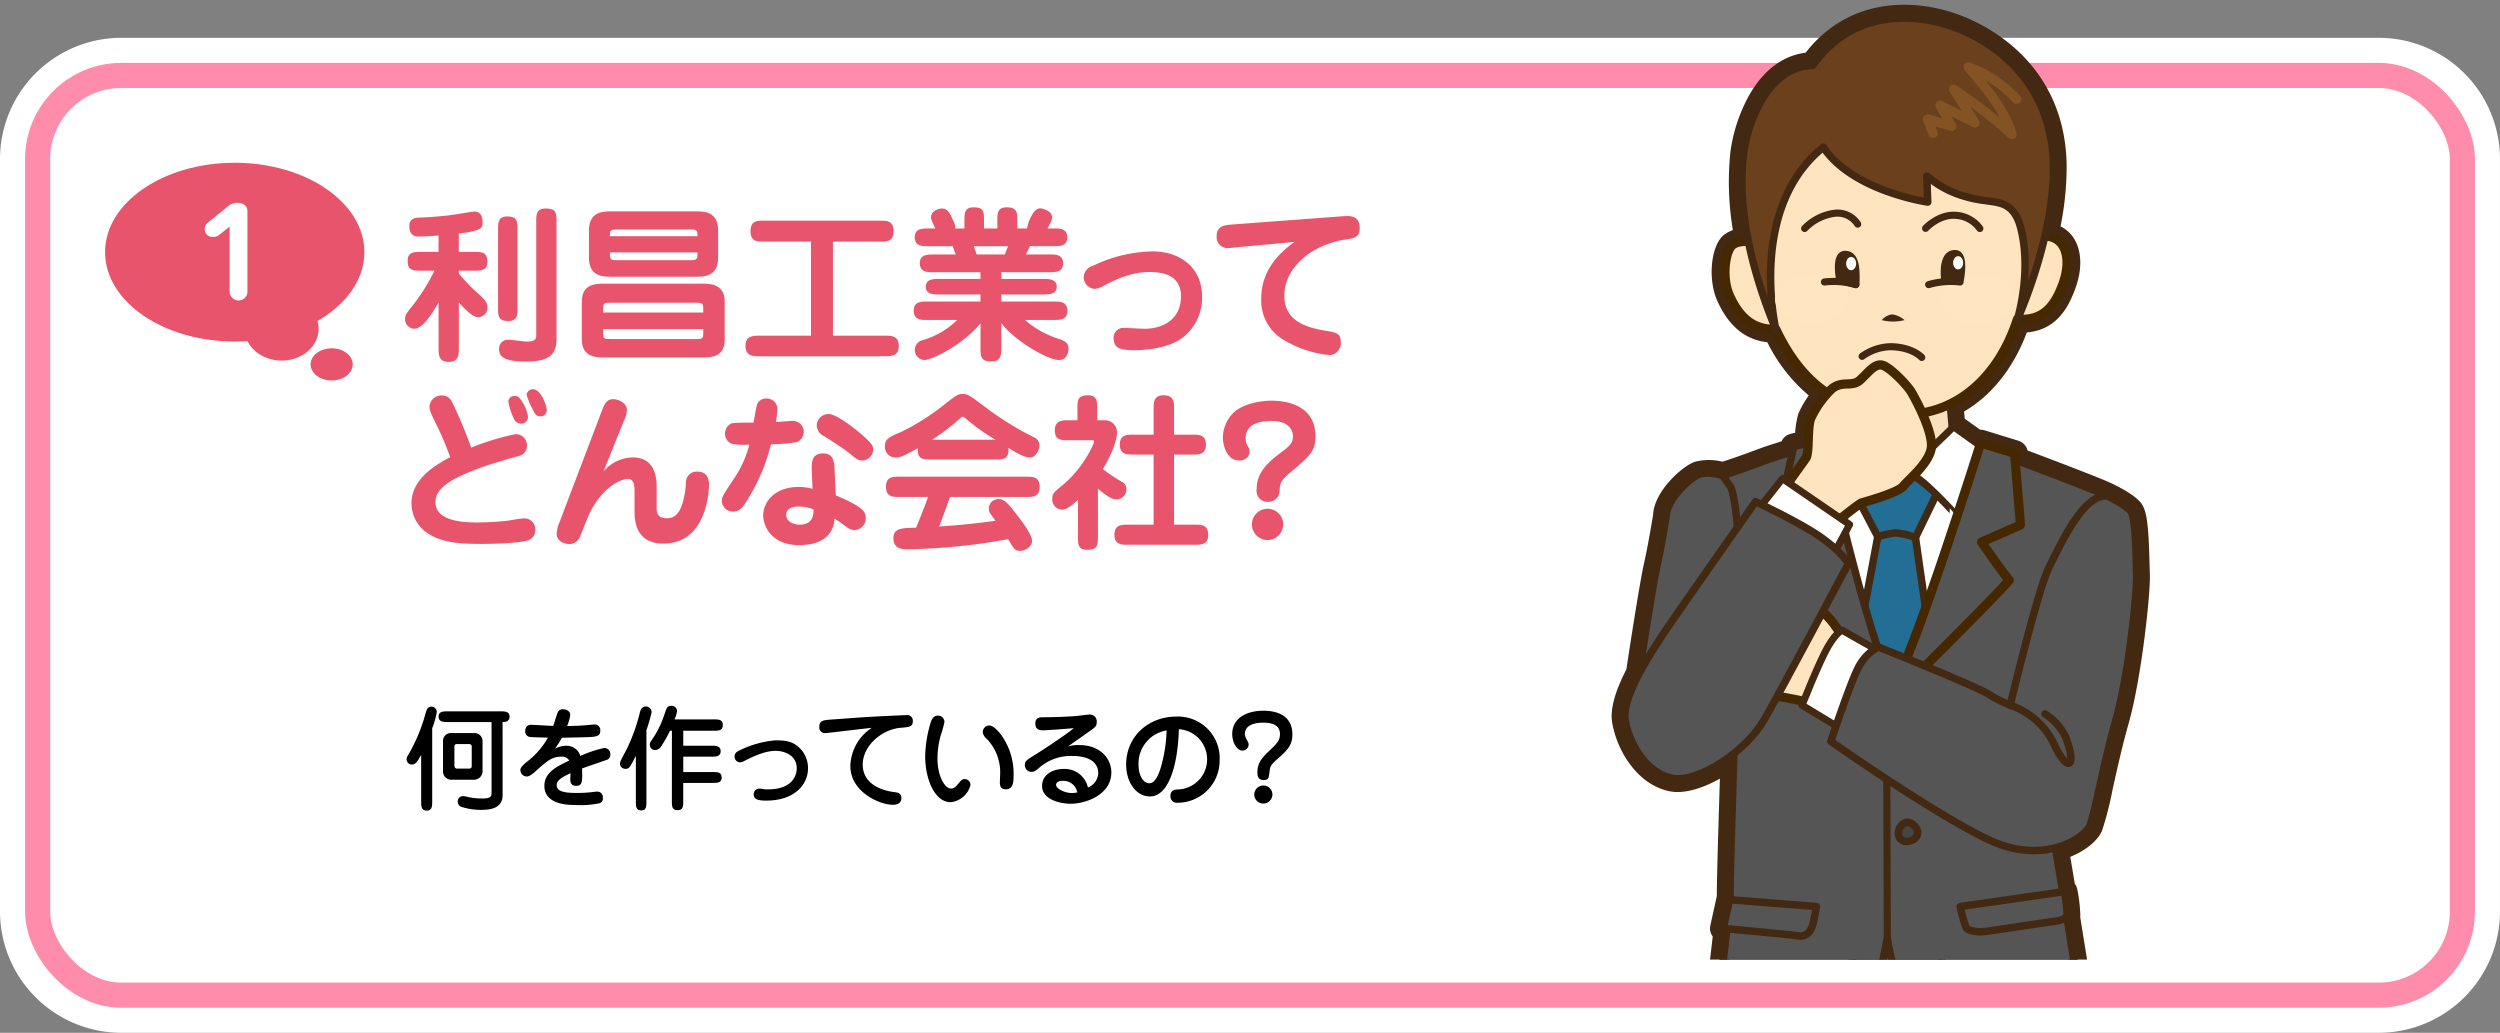 <svg xmlns="http://www.w3.org/2000/svg" xmlns:xlink="http://www.w3.org/1999/xlink" width="445.711" height="184.13" viewBox="0 0 445.711 184.13">
  <rect x="0" y="0" width="445.711" height="184.13" fill="#808080" stroke="none"/>
  <defs>
    <clipPath id="clip-path">
      <rect id="長方形_43" data-name="長方形 43" width="126.817" height="171.084" transform="translate(320.638 808.757)" fill="none"/>
    </clipPath>
    <radialGradient id="radial-gradient" cx="0.5" cy="0.5" r="0.745" gradientTransform="translate(0.553 17.428) scale(0.671 0.671)" gradientUnits="objectBoundingBox">
      <stop offset="0" stop-color="#f29e81"/>
      <stop offset="0.748" stop-color="#ffe5c0"/>
    </radialGradient>
    <radialGradient id="radial-gradient-2" cx="0.5" cy="0.5" r="0.745" gradientTransform="translate(0.507 17.428) scale(0.671 0.671)" xlink:href="#radial-gradient"/>
  </defs>
  <g id="top_bn01" transform="translate(-51.806 -808.757)">
    <rect id="長方形_41" data-name="長方形 41" width="432.295" height="163.974" rx="14.907" transform="translate(58.514 822.205)" fill="#fff"/>
    <path id="長方形_41_-_アウトライン" data-name="長方形 41 - アウトライン" d="M14.907-6.708H417.388A21.639,21.639,0,0,1,439,14.907V149.067a21.639,21.639,0,0,1-21.615,21.615H14.907A21.639,21.639,0,0,1-6.708,149.067V14.907A21.639,21.639,0,0,1,14.907-6.708ZM417.388,157.266a8.208,8.208,0,0,0,8.2-8.2V14.907a8.208,8.208,0,0,0-8.2-8.2H14.907a8.208,8.208,0,0,0-8.2,8.2V149.067a8.208,8.208,0,0,0,8.2,8.2Z" transform="translate(58.514 822.205)" fill="#fff"/>
    <rect id="長方形_42" data-name="長方形 42" width="432.295" height="163.974" rx="14.907" transform="translate(58.514 822.205)" fill="none" stroke="#ff8caa" stroke-miterlimit="10" stroke-width="4.472"/>
    <g id="グループ_33" data-name="グループ 33">
      <path id="パス_357" data-name="パス 357" d="M133.62,857.524A31.66,31.66,0,0,0,137.5,861.5c.873.843,1.2,1.325,1.2,1.987a1.654,1.654,0,0,1-1.625,1.808c-.6,0-1.355-.3-3.463-2.591v8.069c0,1.2,0,2.5-1.806,2.5s-1.807-1.295-1.807-2.5V862.7c-1.174,1.988-2.8,4.667-4.365,4.667a1.682,1.682,0,0,1-1.6-1.776c0-.572.121-.843,1.235-2.227a34.455,34.455,0,0,0,4-6.354h-2.379c-1.415,0-2.408,0-2.408-1.745,0-1.6,1.174-1.6,2.408-1.6h3.1v-2.921c-2.047.151-3.251.181-3.613.181-.933,0-1.595-.512-1.595-1.866,0-1.446,1.2-1.475,1.656-1.505,2.077-.061,3.673-.242,4.456-.3,1.9-.179,5.027-.782,5.509-.782,1.235,0,1.445,1.174,1.445,1.9,0,1.083-.241,1.535-4.245,2.016v3.282h2.68c1.414,0,2.408,0,2.408,1.776,0,1.565-1.144,1.565-2.408,1.565h-2.68Zm10.447,6.051c0,1.295,0,2.409-1.625,2.409-1.837,0-1.837-.9-1.837-2.409V849.756c0-1.265,0-2.409,1.626-2.409,1.836,0,1.836.934,1.836,2.409Zm3.342-15.233c0-1.326,0-2.409,1.686-2.409,1.927,0,1.927.843,1.927,2.409v20.983c0,3.283-2.319,3.884-5.479,3.884-3.794,0-4.758-.843-4.758-2.2a1.582,1.582,0,0,1,1.657-1.687c.511,0,2.769.331,3.251.331,1.716,0,1.716-.632,1.716-1.235Z" fill="#e8546b"/>
      <path id="パス_358" data-name="パス 358" d="M177.034,859.33c1.235,0,3.975,0,3.975,3.161v6.864c0,3.132-2.59,3.132-3.975,3.132H159.512c-1.234,0-3.974,0-3.974-3.132v-6.864c0-3.161,2.59-3.161,3.974-3.161Zm-1.114-12.885c1.385,0,3.914,0,3.914,3.4v4.846c0,3.4-2.529,3.4-3.914,3.4h-15.2c-1.385,0-3.914,0-3.914-3.4v-4.846c0-3.4,2.559-3.4,3.914-3.4Zm1.265,18.034v-.813c0-.934-.361-.934-1.385-.934H160.716c-1.024,0-1.385,0-1.385.934v.813Zm-17.854,2.95v.843c0,.932.361.932,1.385.932H175.8c1.024,0,1.385,0,1.385-.932v-.843Zm16.83-16.559c0-1.023-.15-1.205-1.174-1.205H161.71c-1.144,0-1.174.3-1.174,1.205Zm-15.625,2.891c0,1.114,0,1.384,1.174,1.384h13.277c1.174,0,1.174-.3,1.174-1.384Z" fill="#e8546b"/>
      <path id="パス_359" data-name="パス 359" d="M200.307,868.6h9.273c1.114,0,2.469,0,2.469,1.836s-1.385,1.836-2.469,1.836h-22.4c-1.084,0-2.469,0-2.469-1.836s1.385-1.836,2.469-1.836h9.212V851.834H187.9c-1.084,0-2.288,0-2.288-1.868s1.2-1.866,2.288-1.866h20.925c1.083,0,2.288,0,2.288,1.866s-1.205,1.868-2.288,1.868h-8.521Z" fill="#e8546b"/>
      <path id="パス_360" data-name="パス 360" d="M238.935,854.122c1.053,0,2.408,0,2.408,1.566,0,1.594-1.355,1.594-2.408,1.594h-8.611v1.2h7.5c.934,0,2.379,0,2.379,1.386s-1.445,1.385-2.379,1.385h-7.5v1.265h9.363c1.114,0,2.408,0,2.408,1.654,0,1.626-1.294,1.626-2.408,1.626h-5.149a16.978,16.978,0,0,0,6.293,3.463c.6.242,1.475.542,1.475,1.626,0,.09,0,2.048-1.686,2.048-2.257,0-8.429-3.854-10.3-6.624V870.8c0,1.235-.031,2.409-1.806,2.409-1.9,0-1.9-1.053-1.9-2.409v-4.395c-3.071,3.733-8.551,6.534-10,6.534a1.789,1.789,0,0,1-.361-3.523,14.431,14.431,0,0,0,6.2-3.614h-5.329c-1.144,0-2.409,0-2.409-1.654,0-1.626,1.295-1.626,2.409-1.626h9.484v-1.265h-7.376c-.964,0-2.379,0-2.379-1.385s1.445-1.386,2.379-1.386h7.376v-1.2h-8.37c-1.084,0-2.438,0-2.438-1.594,0-1.566,1.354-1.566,2.438-1.566h3.974a14.9,14.9,0,0,1-.542-1.477h-4.365c-1.085,0-2.409,0-2.409-1.594,0-1.565,1.324-1.565,2.409-1.565h1.264c-.753-1.566-.783-1.717-.783-1.958,0-1.234,1.446-1.6,1.957-1.6.874,0,1.295.6,1.807,1.715.542,1.174.6,1.295.542,1.838h1.655V848.13c0-1.294,0-2.409,1.626-2.409,1.836,0,1.867.753,1.867,2.409v1.356h2.378V848.13c0-1.354,0-2.409,1.686-2.409,1.867,0,1.867.964,1.867,2.409v1.356h1.746a6.568,6.568,0,0,1,.663-1.988c.391-.843.963-1.6,1.655-1.6.422,0,2.138.422,2.138,1.626,0,.452-.09.6-.812,1.958h1.113c1.084,0,2.408,0,2.408,1.594,0,1.565-1.324,1.565-2.408,1.565h-4.245c-.391.783-.421.874-.693,1.477Zm-7.979,0c.061-.212.482-1.235.572-1.477h-6.111c.241.694.421,1.175.511,1.477Z" fill="#e8546b"/>
      <path id="パス_361" data-name="パス 361" d="M252.272,867.219c.361,0,3.011.149,3.583.149,3.1,0,6.5-1.535,6.5-5.78,0-3.071-2.107-4.336-5.6-4.336-2.469,0-4.787.694-8.129,2.409a3.729,3.729,0,0,1-1.656.6,2.107,2.107,0,0,1-1.957-2.109,2.219,2.219,0,0,1,1.656-2.017,25.517,25.517,0,0,1,10.628-2.559c4.907,0,8.821,2.89,8.821,8.069a8.914,8.914,0,0,1-3.944,7.647c-2.469,1.566-6.112,1.9-8.069,1.9-2.86,0-3.763-.421-3.763-2.288A1.746,1.746,0,0,1,252.272,867.219Z" fill="#e8546b"/>
      <path id="パス_362" data-name="パス 362" d="M272.113,852.857c-.572.061-.994.121-1.2.121a1.95,1.95,0,0,1-2.2-2.048c0-1.927,1.355-2.048,3.04-2.168l19.329-1.445c1.3-.091,3.132-.24,3.132,2.078,0,1.745-.934,1.836-3.012,2.137a16.667,16.667,0,0,0-5.539,2.108c-1.927,1.265-4.878,3.823-4.878,7.857,0,4.517,3.945,5.661,7.377,6.232,1.837.3,2.679.422,2.679,2.018a2.107,2.107,0,0,1-1.957,2.318,19.29,19.29,0,0,1-8.008-2.589,8.121,8.121,0,0,1-4.215-7.437c0-5,3.071-8.1,5.931-10.146Z" fill="#e8546b"/>
      <path id="パス_363" data-name="パス 363" d="M129.616,884.471c-1.084-2.2-1.234-2.649-1.234-3.192a2.1,2.1,0,0,1,2.2-2.017c1.294,0,1.746.934,2.107,1.747,1.626,3.492,2.228,5.118,3.131,7.556a45.238,45.238,0,0,1,7.889-2.409,2,2,0,0,1,2.047,2.108,1.818,1.818,0,0,1-1.536,1.806c-4.275,1.174-6.232,1.9-6.835,2.108-5.659,2.077-7.947,3.794-7.947,6.112,0,3.613,5.72,3.613,7.5,3.613,1.114,0,3.282-.09,5.028-.272.723-.06,2.408-.45,3.311-.45a1.939,1.939,0,0,1,1.957,2.107,1.852,1.852,0,0,1-1.144,1.747c-1.414.571-6.533.692-8.279.692-3.071,0-6.623-.061-9.212-1.566a6.447,6.447,0,0,1-3.432-5.661c0-4.334,4.214-6.8,6.894-8.248A52.21,52.21,0,0,0,129.616,884.471Zm15.355-3.975a6.605,6.605,0,0,1,.963,2.53,1.211,1.211,0,0,1-1.2,1.264,1.368,1.368,0,0,1-1.325-.933,11.448,11.448,0,0,1-.963-2.921,1.027,1.027,0,0,1,1.054-1.084C144.037,879.352,144.308,879.383,144.971,880.5Zm4.305,1.3a1.092,1.092,0,0,1-1.144,1.2c-.723,0-.963-.482-1.355-1.235a13.672,13.672,0,0,1-1.084-2.588,1.12,1.12,0,0,1,1.355-.995C148.252,878.36,149.276,881.039,149.276,881.792Z" fill="#e8546b"/>
      <path id="パス_364" data-name="パス 364" d="M168.876,899.224c0,.692,0,1.927,1.776,1.927,1.325,0,2.8-.6,3.372-5.359.03-.242.09-1.265.121-1.477a1.908,1.908,0,0,1,1.987-1.475c1.776,0,2.077,1.356,2.077,2.288,0,1.265-.422,10.538-8.129,10.538-5.148,0-5.148-4.4-5.148-5.962v-3.16c0-1.085,0-2.409-1.235-2.409-1.083,0-4.756,1.475-7.044,6.744-.272.6-1.265,3.191-1.506,3.7a2,2,0,0,1-1.836,1.174c-.662,0-2.258-.333-2.258-1.838a6,6,0,0,1,.511-2.076l7.407-19.48c.572-1.505.933-2.438,2.167-2.438.9,0,2.439.662,2.439,1.957a5.057,5.057,0,0,1-.6,2.046l-3.583,8.912a6.908,6.908,0,0,1,5.238-2.528c4.246,0,4.246,4.154,4.246,5.389Z" fill="#e8546b"/>
      <path id="パス_365" data-name="パス 365" d="M186.79,880.827a1.716,1.716,0,0,1,1.655-1.023,1.9,1.9,0,0,1,1.958,1.988,14.786,14.786,0,0,1-.272,2.2c.482-.03,2.891-.21,2.981-.21a1.965,1.965,0,0,1,.662,3.823,34.153,34.153,0,0,1-4.515.362,33.742,33.742,0,0,1-4.728,10.717c-.782,1.144-1.444,1.265-1.986,1.265a1.939,1.939,0,0,1-2.048-1.957c0-.6.211-.934,2.168-3.914a19.377,19.377,0,0,0,2.74-6.051,15.013,15.013,0,0,1-2.921-.091,1.851,1.851,0,0,1-1.415-1.866,1.95,1.95,0,0,1,1.265-1.866,36.752,36.752,0,0,1,3.823-.091C186.338,883,186.669,881.1,186.79,880.827Zm9.754,12.044c-.06-1.536-.12-3.281,1.988-3.281,1.926,0,2.016,1.535,2.077,3.1l.211,4.394c5,2.078,5.328,3.011,5.328,3.975a2.085,2.085,0,0,1-2.047,2.2,2.159,2.159,0,0,1-1.355-.541,23.607,23.607,0,0,0-2.167-1.507c-.06,2.409-1.716,4.728-6.293,4.728-4.817,0-6.413-3.221-6.413-5.3,0-2.439,2.138-5.058,6.233-5.058a8.665,8.665,0,0,1,2.559.331Zm-2.378,6.2c-2.078,0-2.2,1.113-2.2,1.475,0,.873.844,1.747,2.408,1.747,1.2,0,2.56-.482,2.47-2.71A6.274,6.274,0,0,0,194.166,899.073Zm11.351-8.22c-.663,0-.844-.119-2.409-1.384-1.144-.9-2.86-1.988-4.335-2.922a2.181,2.181,0,0,1-1.355-1.926,2.108,2.108,0,0,1,2.107-2.047c1.626,0,5.63,3.372,6.142,3.854,1.806,1.6,1.806,1.927,1.806,2.649A2,2,0,0,1,205.517,890.853Z" fill="#e8546b"/>
      <path id="パス_366" data-name="パス 366" d="M217.83,890.673c-1.445,0-2.529,0-2.379-2.017-2.739,1.475-3.04,1.656-3.973,1.656a1.854,1.854,0,0,1-1.9-2.018c0-1.144.572-1.6,2.89-2.528a42.152,42.152,0,0,0,6.955-4.3c2.8-2.2,3.131-2.47,3.974-2.47.9,0,1.174.182,3.523,1.927A55.356,55.356,0,0,0,236.1,886.7a1.554,1.554,0,0,1,1.024,1.505c0,.692-.633,2.108-1.657,2.108-1.144,0-2.588-.9-3.883-1.717.181,2.078-.963,2.078-2.409,2.078Zm-5.66,6.683c-1.2,0-2.408,0-2.408-1.806s1.2-1.806,2.408-1.806h22.58c1.174,0,2.409,0,2.409,1.776,0,1.836-1.174,1.836-2.409,1.836H221.172c-.843,2.439-1.806,4.939-1.926,5.27,2.257-.152,5.78-.422,10.055-1.025-.151-.21-.813-1.084-.934-1.263a1.686,1.686,0,0,1,1.6-2.591c.933,0,1.716.964,2.981,2.591.9,1.174,2.86,3.672,2.86,4.846,0,1.023-1.2,1.777-2.107,1.777s-1.024-.181-2.168-2.078a109.608,109.608,0,0,1-17.853,1.806c-.934,0-2.59,0-2.59-1.987,0-1.745,1.325-1.806,4.035-1.866,1.054-2.468,2.046-5.208,2.137-5.48ZM229.3,887.15a35,35,0,0,1-5.3-3.763c-.15-.12-.391-.33-.542-.33-.09,0-.18,0-.632.42a37.865,37.865,0,0,1-4.847,3.673Z" fill="#e8546b"/>
      <path id="パス_367" data-name="パス 367" d="M243.993,897.838c-.722.692-1.866,1.777-2.8,1.777a1.765,1.765,0,0,1-1.776-1.927c0-.934.211-1.115,2.048-2.62,3.341-2.8,5.389-7.074,5.389-7.587,0-.24-.031-.24-.513-.24h-4.064c-1.264,0-2.408,0-2.408-1.747,0-1.806,1.294-1.806,2.408-1.806H243.9v-2.017c0-1.536,0-2.44,1.9-2.44,1.626,0,1.626,1.146,1.626,2.44v2.017h1.505a2.145,2.145,0,0,1,2.017,2.288c0,.844-.542,3.162-2.529,6.412a32.227,32.227,0,0,0,3.372,2.258,1.419,1.419,0,0,1,.843,1.356,1.841,1.841,0,0,1-1.746,1.806c-.874,0-1.9-.723-3.342-1.927v8.49c0,1.445,0,2.409-1.836,2.409-1.717,0-1.717-.934-1.717-2.409Zm13.488,4.457V889.8h-3.613c-1.144,0-2.408,0-2.408-1.776,0-1.747,1.234-1.777,2.408-1.777h3.613v-4.576c0-1.205,0-2.44,1.806-2.44,1.837,0,1.837,1.265,1.837,2.44v4.576H264.4c1.145,0,2.409.03,2.409,1.777,0,1.776-1.264,1.776-2.409,1.776h-3.281v12.495H264.8c1.144,0,2.409,0,2.409,1.806,0,1.775-1.265,1.775-2.409,1.775H252.9c-1.114,0-2.408,0-2.408-1.775,0-1.806,1.294-1.806,2.408-1.806Z" fill="#e8546b"/>
      <path id="パス_368" data-name="パス 368" d="M286.324,886.547c0,2.651-.873,3.4-4.637,6.594-1.625,1.386-1.655,1.9-1.746,2.921a2.034,2.034,0,0,1-2.077,2.167A1.952,1.952,0,0,1,275.846,896c0-3.162,2.168-4.937,4.547-6.715,1.264-.962,1.927-1.535,1.927-2.74,0-1.144-.813-2.738-3.764-2.738-1.565,0-4.666.24-4.666,3.071a2.646,2.646,0,0,0,.24,1.174c.422.723.452.812.452,1.264,0,.752-.6,1.535-1.866,1.535-2.259,0-2.891-2.829-2.891-4.094a6.352,6.352,0,0,1,1.927-4.457c2.017-1.806,5.42-2.106,6.623-2.106C279.61,880.2,286.324,880.2,286.324,886.547Zm-5.751,15.687a2.785,2.785,0,1,1-2.8-2.77A2.769,2.769,0,0,1,280.573,902.234Z" fill="#e8546b"/>
    </g>
    <g id="グループ_34" data-name="グループ 34">
      <path id="パス_369" data-name="パス 369" d="M128.861,951.674c0,.742,0,1.6-.984,1.6s-.984-.863-.984-1.6v-8.355c-.562,1.065-.983,1.747-1.646,1.747a.929.929,0,0,1-.944-.962,1.2,1.2,0,0,1,.121-.482,30.285,30.285,0,0,0,3.272-7.751c.141-.482.3-1.126,1.044-1.126a.952.952,0,0,1,.944.924,15.14,15.14,0,0,1-.823,2.932Zm12.55-1.144c0,2.408-2.329,2.61-3.714,2.61a11.083,11.083,0,0,1-3.715-.563.984.984,0,0,1-.562-.9.926.926,0,0,1,.9-.985,5.092,5.092,0,0,1,1.024.182,11.528,11.528,0,0,0,2.37.24c1.024,0,1.726-.081,1.726-.9v-12.73h-7.831c-.723,0-1.606,0-1.606-.965,0-.942.9-.942,1.606-.942h9.438c.723,0,1.607,0,1.607.963,0,.944-.9.944-1.246.944Zm-4.879-11.084a1.455,1.455,0,0,1,1.305,1.343v5.3a1.549,1.549,0,0,1-1.546,1.687h-4.056a1.482,1.482,0,0,1-1.446-1.546V940.89a1.391,1.391,0,0,1,1.346-1.444Zm-3.353,1.967a.423.423,0,0,0-.362.442v3.312c0,.281.06.624.5.624h2.028c.442,0,.562-.162.562-.483v-3.514a.417.417,0,0,0-.421-.381Z"/>
      <path id="パス_370" data-name="パス 370" d="M151.263,935.73a.95.95,0,0,1,.923-.523c.482,0,1.285.242,1.285,1.045a7.906,7.906,0,0,1-.562,1.947c1.626-.02,2.831-.1,3.555-.16.2-.02,1.164-.12,1.365-.12a.992.992,0,0,1,1,1.085c0,.762-.381.9-.642.982-.5.182-1.085.2-6.205.3a18.187,18.187,0,0,1-1.225,1.947,4.377,4.377,0,0,1,2.068-.523,2.563,2.563,0,0,1,2.451,1.828,20.259,20.259,0,0,1,4.236-1.426,1.077,1.077,0,0,1,1.1,1.184.87.87,0,0,1-.683.944c-.7.262-3.735,1.285-4.357,1.527.1,2.349.04,3.093-1.025,3.093s-1.064-.784-1.064-1.186c0-.16.04-.9.04-1.063-1.345.621-2.469,1.2-2.469,2.108,0,1.225,1.566,1.406,3.614,1.406a23.4,23.4,0,0,0,2.832-.161c.2-.02.582-.081.783-.081a1,1,0,0,1,1,1.124.887.887,0,0,1-.541.944,16.255,16.255,0,0,1-4.4.323c-1.225,0-5.482-.061-5.482-3.414,0-2.39,2.249-3.474,4.438-4.5a1.469,1.469,0,0,0-1.446-.7c-1.666,0-2.55.8-4.658,2.69-.241.2-.944.843-1.447.843a1.157,1.157,0,0,1-1.164-1.124c0-.24,0-.5,1-1.366a14.419,14.419,0,0,0,3.916-4.436c-.523-.02-3.012-.061-3.333-.141a.981.981,0,0,1-.723-1.005c0-.642.32-1.144,1.023-1.144.341,0,3.334.18,3.957.2C150.6,937.8,151.082,936.051,151.263,935.73Z"/>
      <path id="パス_371" data-name="パス 371" d="M165.17,943.5c-1.1,2.169-1.185,2.33-1.908,2.33a.944.944,0,0,1-.923-.964c0-.281.12-.5,1.164-2.47a32.446,32.446,0,0,0,2.329-6.385c.1-.462.282-1.305,1.145-1.305a1.023,1.023,0,0,1,1,1.083,32.588,32.588,0,0,1-.924,3.153v12.69c0,.844,0,1.606-.9,1.606-.984,0-.984-.742-.984-1.606Zm6.425-4.459h-.341a22.223,22.223,0,0,1-1.566,2.772,1.288,1.288,0,0,1-1.044.662.925.925,0,0,1-.984-.942,1.1,1.1,0,0,1,.241-.684,17.646,17.646,0,0,0,2.37-4.739c.381-1.164.5-1.525,1.245-1.525a.976.976,0,0,1,1,.924,4.556,4.556,0,0,1-.462,1.505h7.008c.8,0,1.607,0,1.607,1,0,1.023-.8,1.023-1.607,1.023h-5.441v2.671h5.06c.723,0,1.606,0,1.606.985,0,.964-.883.964-1.606.964h-5.06v2.75H178.9c.8,0,1.566,0,1.566.964s-.783.965-1.566.965h-5.281v3.252c0,.863,0,1.606-1.024,1.606-1.005,0-1.005-.743-1.005-1.606Z"/>
      <path id="パス_372" data-name="パス 372" d="M194.861,942.678a5.008,5.008,0,0,1,1,3.092c0,2.771-2.309,5.722-7.43,5.722-1.425,0-2.248-.18-2.248-1.144a.993.993,0,0,1,1.024-1c.12,0,.421.06.582.08a5.592,5.592,0,0,0,.924.061c4.5,0,5.14-2.651,5.14-3.735,0-2.431-2.309-3.133-3.775-3.133-2.048,0-4.418,1.225-5.5,1.767a1.706,1.706,0,0,1-.823.281,1,1,0,0,1-.984-1.063c0-.583.4-.824.883-1.065a17.8,17.8,0,0,1,6.366-1.788C191.809,940.749,193.456,940.85,194.861,942.678Z"/>
      <path id="パス_373" data-name="パス 373" d="M199.05,939.446a1,1,0,0,1-1.165-1.126c0-1.124.7-1.164,2.189-1.285.924-.061,5.019-.361,5.863-.422,2.771-.161,7.209-.361,7.45-.361a1,1,0,0,1,1.164,1.063c0,1.025-.643,1.066-2.068,1.186-3.655.281-6.867,3.374-6.867,6.545,0,3.575,3.474,4.519,4.8,4.8.24.06,1.305.181,1.505.262a.933.933,0,0,1,.583.942c0,1.186-1.265,1.186-1.526,1.186-2.329,0-7.57-2.269-7.57-6.928a8.431,8.431,0,0,1,3.815-6.786C205.917,938.641,199.451,939.446,199.05,939.446Z"/>
      <path id="パス_374" data-name="パス 374" d="M220.187,937.477a18.056,18.056,0,0,1-.663,2.37,15.7,15.7,0,0,0-.582,4.136c0,3.133,1.306,5.361,2.409,5.361.422,0,.683-.12,1.306-.864.542-.662.682-.823,1.124-.823a1.035,1.035,0,0,1,1.044,1.065,4.067,4.067,0,0,1-3.533,3.052c-2.832,0-4.539-4.1-4.539-8.172a21.535,21.535,0,0,1,1.065-6.287c.08-.22.441-.962,1.084-.962A1.141,1.141,0,0,1,220.187,937.477Zm7.932.623c.321,0,.9.079,2.088,1.545a11.864,11.864,0,0,1,2.309,7.249c0,1.205-.04,2.591-1.405,2.591-1.044,0-1.044-.864-1.044-1.245,0-.281.059-1.467.059-1.707a8.634,8.634,0,0,0-2.389-6.044,2,2,0,0,1-.7-1.043A1.167,1.167,0,0,1,228.119,938.1Z"/>
      <path id="パス_375" data-name="パス 375" d="M244.2,941.592c3.936,0,5.743,2.571,5.743,4.86,0,3.957-4.478,5.6-7.269,5.6-1.767,0-5.08-.7-5.08-3.173,0-2.048,1.948-3.031,3.835-3.031a4.246,4.246,0,0,1,4.338,3.313,2.939,2.939,0,0,0,1.847-2.51c0-3.113-3.916-3.113-4.559-3.113a8.537,8.537,0,0,0-5.842,1.987c-.764.644-1,.844-1.526.844a1.187,1.187,0,0,1-1.165-1.225c0-.682.2-.823,2.108-2.007,1.466-.9,5.281-3.454,6.626-4.558-.059.019-4.718.381-5.421.381-.482,0-1.445,0-1.445-1.186,0-1.144.782-1.144,1.545-1.144,1.587,0,3.936-.08,5.523-.2.421-.021,2.228-.283,2.61-.283a1.231,1.231,0,0,1,1.264,1.386c0,.622-.24.844-.863,1.3-.662.483-3.634,2.551-4.237,2.992A6.538,6.538,0,0,1,244.2,941.592Zm-3.012,6.387c-1.084,0-1.1.642-1.1.7,0,.722,1.607,1.466,2.831,1.466a3.821,3.821,0,0,0,.944-.121A2.5,2.5,0,0,0,241.183,947.979Z"/>
      <path id="パス_376" data-name="パス 376" d="M256.838,950.75c-2.53,0-4.257-2.591-4.257-5.684,0-5.039,4-8.554,8.956-8.554a7.421,7.421,0,0,1,7.711,7.792,7.5,7.5,0,0,1-7.51,7.569,1.134,1.134,0,0,1-1.265-1.184c0-1.124.863-1.164,1.325-1.184a5.378,5.378,0,0,0,.181-10.743C261.8,945.409,260.071,950.75,256.838,950.75Zm-2.048-5.643c0,1.868.824,3.294,1.947,3.294,1.085,0,1.707-1.868,1.928-2.491a25.914,25.914,0,0,0,1.125-6.926A5.973,5.973,0,0,0,254.79,945.107Z"/>
      <path id="パス_377" data-name="パス 377" d="M275.987,946.473c0-1.848.924-2.732,2.39-4.116,1.265-1.225,1.626-1.727,1.626-2.752,0-1.927-2.128-2.007-2.972-2.007-.5,0-3.272,0-3.272,1.987a2,2,0,0,0,.3,1.005c.321.6.361.661.361.944a1.108,1.108,0,0,1-1.1,1.043c-1.025,0-1.828-1.485-1.828-2.952,0-2.77,2.471-4.156,5.583-4.156,1.666,0,5.14.422,5.14,4.217,0,1.606-.542,2.53-2.289,4.055-1.566,1.346-1.666,1.628-1.767,2.491-.16,1.265-.2,1.586-1.064,1.586C276.088,947.818,275.987,947.116,275.987,946.473Zm2.671,3.936a1.629,1.629,0,0,1-1.627,1.606,1.606,1.606,0,1,1,0-3.212A1.615,1.615,0,0,1,278.658,950.409Z"/>
    </g>
    <g id="グループ_35" data-name="グループ 35">
      <ellipse id="楕円形_9" data-name="楕円形 9" cx="23.115" cy="15.934" rx="23.115" ry="15.934" transform="translate(70.538 837.775)" fill="#e8546b"/>
      <ellipse id="楕円形_10" data-name="楕円形 10" cx="6.603" cy="5.671" rx="6.603" ry="5.671" transform="translate(95.413 861.702)" fill="#e8546b"/>
      <ellipse id="楕円形_11" data-name="楕円形 11" cx="3.757" cy="2.866" rx="3.757" ry="2.866" transform="translate(107.18 870.855)" fill="#e8546b"/>
    </g>
    <g id="グループ_36" data-name="グループ 36">
      <path id="パス_378" data-name="パス 378" d="M90.778,850.709a1.586,1.586,0,0,1-.972.275,1.353,1.353,0,0,1-1.5-1.352,1.516,1.516,0,0,1,.444-1.1l3.972-3.19a2.192,2.192,0,0,1,1.395-.423c1.394,0,1.8.887,1.8,1.394v14.538a1.588,1.588,0,0,1-3.17-.042V849.166Z" fill="#fff"/>
    </g>
    <g id="グループ_40" data-name="グループ 40">
      <g id="グループ_39" data-name="グループ 39" clip-path="url(#clip-path)">
        <g id="グループ_38" data-name="グループ 38">
          <path id="パス_379" data-name="パス 379" d="M433.408,911.2c-.02-.517-.037-1.144-.055-1.835-.131-4.942-.3-8.808-1.165-9.89-1.019-1.274-3.984-2.7-4.333-2.861-1.632-.87-12.143-4.833-16.15-6.334l-.061-.742a.666.666,0,0,0-.468-.583l-6.042-1.865a.652.652,0,0,0-.613.131l-4.048-2.9-.276-3.15c5.237-2.692,9.393-7.81,11.761-14.808,5.15.153,7.133-3.478,8.38-7.094,1.012-2.936.857-5.7-.415-7.4a4.214,4.214,0,0,0-2.733-1.62,52.151,52.151,0,0,0,1.375-12.32c-.373-14.6-10.084-21.311-15.84-24.014-8.221-3.862-20.467-4.614-28.1,5.851-3.763.2-7.012,2.495-9.414,6.646a27.175,27.175,0,0,0-3.23,9.669,50.377,50.377,0,0,0,.732,15.038,4.449,4.449,0,0,0-2.464.8c-1.628,1.327-2.261,6.472-.678,9.915,1.942,4.224,4.7,6.289,8.411,6.3a27.928,27.928,0,0,0,8.645,10.846,17.227,17.227,0,0,0-2.623,4.137,14.426,14.426,0,0,0-.483,4.021l0,.077-2.1.539a.668.668,0,0,0-.486.5l-.115.525c-.866.263-3.307,1.01-4.43,1.431-.563.211-5.425,2.028-7.491,2.617a8.237,8.237,0,0,0-4.433-.122c-1.8.691-6.142,4.575-6.265,8.034-.009.052-.842,5.272-1.663,8.907-.694,3.074-2.42,14.145-3.15,18.995-1.607,3.072-2.9,6.4-2.479,8.75.831,4.657,4.161,9.857,8.917,10.785a5.645,5.645,0,0,0,1.072.1c2.623,0,6.137-1.54,9.327-3.833-.119,3.7-.647,20.205-.647,23.616,0,.222-.012.516-.034.869a.572.572,0,0,0-.038.088l-1.128,5.127a.66.66,0,0,0,.57.8c-.245,2.153-.537,4.6-.837,7.106-.929,7.766-1.891,15.8-1.891,18.744a.667.667,0,0,0,.446.629c2.169.765,11,1.227,16.625,1.429a.654.654,0,0,0,.209.051h1.33c1.493.046,2.6.069,3.042.069a7.2,7.2,0,0,0,.959-.069h19.546c.065.016.124.046.191.058a19.4,19.4,0,0,0,3.11.183c2.328,0,5.477-.176,8.827-.512,5.076-.507,13.756-4.091,14.123-4.244a.666.666,0,0,0,.4-.72c-.034-.216-2.269-14.339-4.084-25.532a1.231,1.231,0,0,0,.062-.2,25.331,25.331,0,0,0-.514-4.327.653.653,0,0,0-.363-.47c-.469-2.856-.866-5.234-1.131-6.741.394-.119.75-.243,1.062-.364,2.752-1.065,4.462-2.679,4.936-3.8a59.168,59.168,0,0,0,1.82-7.161c.76-3.43,1.706-7.7,2.86-11.767C431.956,929.284,433.528,914.325,433.408,911.2Z" fill="#432911" stroke="#432911" stroke-linejoin="round" stroke-width="3.377"/>
          <g id="グループ_37" data-name="グループ 37">
            <path id="パス_380" data-name="パス 380" d="M382.885,872.941s3.283-2.257,6.156-2.257,6.771,2.667,6.771,2.667" fill="none" stroke="#432911" stroke-linecap="round" stroke-linejoin="round" stroke-width="1.267"/>
            <path id="パス_381" data-name="パス 381" d="M373.505,1002.231,384.93,972.3l10.324.43,11.233,29.5Z" fill="#555" stroke="#432911" stroke-linecap="round" stroke-linejoin="round" stroke-width="1.334"/>
            <path id="パス_382" data-name="パス 382" d="M358.907,893.519s-2.645-.79-4.2-.194-5.727,4.3-5.847,7.517c0,0-.835,5.25-1.67,8.948s-3.221,19.329-3.46,21.119,12.647,11.931,15.51,10.141,7.04-26.01,7.04-26.01l-3.818-21Z" fill="#555" stroke="#432911" stroke-linecap="round" stroke-linejoin="round" stroke-width="1.334"/>
            <path id="パス_383" data-name="パス 383" d="M360.418,923.568c1.129-4.586,1.465-12.367,1.465-15.308s-.692-11.936-1.73-12.974l-1.246-1.767c1.847-.5,6.379-2.183,7.722-2.686s4.7-1.511,4.7-1.511l38.61,1.007s15.78,5.875,17.627,6.883.4,1.244-.553,1.124l-.608.756c-1.73.692-3.632,5.708-5.016,14.012a109.425,109.425,0,0,0-1.535,12.794l-.022,6.234s-2.674,21.988-1.667,27.36,6.211,38.275,6.211,38.275-8.9,3.693-13.933,4.2-9.9.671-11.751.336-3.022-2.35-4.7-6.547-5.036-14.773-5.707-19.809c-3.358,17.459-5.2,22.83-5.54,24.006s-2.686,2.35-4.868,2.35-18.131-.5-20.984-1.511c0-5.372,3.357-28.874,3.357-32.735s.671-24.342.671-24.342l-.006-6.122Z" fill="#555" stroke="#432911" stroke-linecap="round" stroke-linejoin="round" stroke-width="1.334"/>
            <path id="パス_384" data-name="パス 384" d="M384.124,917.563l-4.923-14.92,2.462-8.43h18.5l.746,6.863-5.595,17.605Z" fill="#fff" stroke="#432911" stroke-linecap="round" stroke-linejoin="round" stroke-width="1.267"/>
            <path id="パス_385" data-name="パス 385" d="M386.586,904.434l-2.462,13.129,5,14.1,6.192-12.98-2.014-14.1-3.506-2.238Z" fill="#226e94" stroke="#432911" stroke-linecap="round" stroke-linejoin="round" stroke-width="1.334"/>
            <path id="パス_386" data-name="パス 386" d="M381.4,886.129l.14-6.437,17.865.053.527,6.008-7.747,8.274-5.27-.105Z" fill="#fbe0be" stroke="#432911" stroke-linecap="round" stroke-linejoin="round" stroke-width="1.334"/>
            <path id="パス_387" data-name="パス 387" d="M365.115,851.9s-3.124-.537-4.439.536-1.974,5.9-.494,9.121,3.782,6.08,8.222,5.9c3.782,8.048,10.194,15.2,22.856,15.2,9.537,0,16.937-6.8,20.225-16.989,4.6.357,6.742-2.325,8.222-6.617s.377-8.427-3.782-8.226l-5.426-12.34-34.7-5.9L366.6,844.027Z" fill="#ffe4c0" stroke="#462800" stroke-linecap="round" stroke-linejoin="round" stroke-width="1.641"/>
            <path id="パス_388" data-name="パス 388" d="M395.107,849.466s2.346-2.552,5.364-2.318a5.665,5.665,0,0,1,4.311,2.345" fill="none" stroke="#432911" stroke-linecap="round" stroke-linejoin="round" stroke-width="1.267"/>
            <path id="パス_389" data-name="パス 389" d="M383.005,848.717a4.281,4.281,0,0,0-4.177-1.928,9.061,9.061,0,0,0-5.277,2.7" fill="none" stroke="#432911" stroke-linecap="round" stroke-linejoin="round" stroke-width="1.267"/>
            <path id="パス_390" data-name="パス 390" d="M387.291,865.826a2.936,2.936,0,0,1,1.876-1.016,4.256,4.256,0,0,1,2.188,1.016A8.205,8.205,0,0,1,387.291,865.826Z" fill="#432911"/>
            <path id="パス_391" data-name="パス 391" d="M411.814,848.5c2.493,8.1-.329,17.168-.329,17.168s6.742-14.843,6.413-27.719-8.222-20.03-15.457-23.427-19.731-5.008-27.46,5.9c-8.55.179-11.839,11.445-12.332,15.737s-1.151,14.486,5.755,31.3c0,0-5.058-21.588,8.471-32.452,5.262,7.869,18.613,9.774,18.613,9.774l-.164-4.649a17.7,17.7,0,0,0,6.969,3.689C407.008,845.251,410.029,843.764,411.814,848.5Z" fill="#6a401d" stroke="#432911" stroke-linecap="round" stroke-linejoin="round" stroke-width="1.334"/>
            <path id="パス_392" data-name="パス 392" d="M390,937.369a1.952,1.952,0,0,1,1.609-1.877,2.188,2.188,0,0,1,1.787,1.7c.089.8-.447,1.519-1.609,1.7A1.4,1.4,0,0,1,390,937.369Z" fill="#464546" stroke="#432911" stroke-linecap="round" stroke-linejoin="round" stroke-width="1.334"/>
            <path id="パス_393" data-name="パス 393" d="M390.283,957.2a1.951,1.951,0,0,1,1.608-1.876,2.186,2.186,0,0,1,1.787,1.7c.089.8-.447,1.519-1.608,1.7A1.394,1.394,0,0,1,390.283,957.2Z" fill="#464546" stroke="#432911" stroke-linecap="round" stroke-linejoin="round" stroke-width="1.334"/>
            <path id="パス_394" data-name="パス 394" d="M388.078,893.169s3.506,0,4.326.15,4.7,3.431,4.7,3.431l-3.8,7.833a13.358,13.358,0,0,0-3.581-.821,19.81,19.81,0,0,0-3.133.672l-3.8-7.236S386.437,893.095,388.078,893.169Z" fill="#226e94" stroke="#432911" stroke-linecap="round" stroke-linejoin="round" stroke-width="1.334"/>
            <path id="パス_395" data-name="パス 395" d="M379.126,902.793s7.35-9.922,9.623-9.922c-3-3-8.034-8.063-8.034-8.063l-3.654,2.923Z" fill="#fff" stroke="#432911" stroke-linecap="round" stroke-linejoin="round" stroke-width="1.267"/>
            <path id="パス_396" data-name="パス 396" d="M391.658,893.02l8.441-8.192,4.731,3.39-3.772,12.933S393.607,892.7,391.658,893.02Z" fill="#fff" stroke="#432911" stroke-linecap="round" stroke-linejoin="round" stroke-width="1.267"/>
            <path id="パス_397" data-name="パス 397" d="M376.813,887.052s7.759,35.285,12.682,44.61l-.671,1.119s-15.442-16.934-18.277-21.708c3.581-4.327,5.594-6.65,5.744-6.565l-7.609-2.834,2.909-13.279Z" fill="#555" stroke="#432911" stroke-linecap="round" stroke-linejoin="round" stroke-width="1.334"/>
            <path id="パス_398" data-name="パス 398" d="M404.937,887.724s-12.085,38.418-15.815,43.938c-1.343,2.387-.97,2.686-.97,2.686s19.843-19.62,21.858-22.156c-1.119-1.268-4.924-6.788-4.924-6.788l6.938-3.059-1.045-12.756Z" fill="#555" stroke="#462800" stroke-linecap="round" stroke-linejoin="round" stroke-width="1.641"/>
            <path id="パス_399" data-name="パス 399" d="M360.163,969.154l-1.128,5.127s12.3,1.128,13.433,1.333,2.154-.512,2.564-2.153.615-3.076.615-3.076Z" fill="#555" stroke="#432911" stroke-linecap="round" stroke-linejoin="round" stroke-width="1.334"/>
            <path id="パス_400" data-name="パス 400" d="M401.283,970.385a23.551,23.551,0,0,0,1.025,3.691c.411.718,2.256.923,3.692.718s11.69-1.743,12.51-1.846,1.744-.512,1.846-1.128a31.546,31.546,0,0,0-.513-4.1Z" fill="#555" stroke="#432911" stroke-linecap="round" stroke-linejoin="round" stroke-width="1.334"/>
            <line id="線_60" data-name="線 60" x2="0.132" y2="41.596" transform="translate(388.152 934.348)" fill="none" stroke="#432911" stroke-linecap="round" stroke-linejoin="round" stroke-width="1.267"/>
            <path id="パス_401" data-name="パス 401" d="M411.352,826.44s-3.808-4.232-8.654-5.734c4.5,5.188,6.923,8.737,7.789,12.014a88.685,88.685,0,0,0-10.385-8.055l3.808,6.007-6.2-3.145,2.025,3.731-4.263-1.279.959,2.558" fill="none" stroke="#835324" stroke-linecap="round" stroke-linejoin="round" stroke-width="1.689"/>
            <ellipse id="楕円形_12" data-name="楕円形 12" cx="6.536" cy="4.387" rx="6.536" ry="4.387" transform="translate(397.956 857.661)" fill="url(#radial-gradient)"/>
            <ellipse id="楕円形_13" data-name="楕円形 13" cx="6.536" cy="4.387" rx="6.536" ry="4.387" transform="translate(368.25 857.661)" fill="url(#radial-gradient-2)"/>
            <path id="パス_402" data-name="パス 402" d="M398.538,858.723a9.775,9.775,0,0,1-.026-2.652c.216-.938.5-2.11,1.868-2.11,1.869,0,.935,4.611.935,4.611Z" fill="#432911" stroke="#432911" stroke-linecap="round" stroke-linejoin="round" stroke-width="1.267"/>
            <path id="パス_403" data-name="パス 403" d="M395.657,859.5a14.113,14.113,0,0,1,5.6-.469" fill="none" stroke="#432911" stroke-linecap="round" stroke-linejoin="round" stroke-width="1.267"/>
            <path id="パス_404" data-name="パス 404" d="M382.676,859.5a17.638,17.638,0,0,0-.071-3.282c-.216-.938-.5-2.11-1.869-2.11-1.868,0-.934,4.61-.934,4.61Z" fill="#432911" stroke="#432911" stroke-linecap="round" stroke-linejoin="round" stroke-width="1.267"/>
            <path id="パス_405" data-name="パス 405" d="M382.676,859.5a14.114,14.114,0,0,0-5.6-.469" fill="none" stroke="#432911" stroke-linecap="round" stroke-linejoin="round" stroke-width="1.267"/>
            <ellipse id="楕円形_14" data-name="楕円形 14" cx="0.895" cy="1.181" rx="0.895" ry="1.181" transform="translate(380.939 854.569)" fill="#fff"/>
            <ellipse id="楕円形_15" data-name="楕円形 15" cx="0.895" cy="1.181" rx="0.895" ry="1.181" transform="translate(400.015 854.429)" fill="#fff"/>
            <path id="パス_406" data-name="パス 406" d="M369.994,895.692s3.086-4.293,3.756-5.232.211-5.364.881-7.108a17.5,17.5,0,0,1,3.728-5.243c1.925-1.6,3.6-.256,5.079-1.6s2.549-2.931,3.891-2.662,4.513,3.553,5.283,4.874c.861,1.474,3.675,6.773,3.541,9.59s-4.076,5.914-5.015,7.121-7.052,2.856-7.455,2.99-3.522,2.621-3.522,2.621l-3.594,1.621Z" fill="#ffe4c0" stroke="#462800" stroke-linecap="round" stroke-linejoin="round" stroke-width="1.641"/>
            <path id="パス_407" data-name="パス 407" d="M383.793,872.289a8.982,8.982,0,0,1,5.161-1.72c3.885.09,5.466,1.913,5.466,1.913" fill="none" stroke="#432911" stroke-linecap="round" stroke-linejoin="round" stroke-width="1.267"/>
            <path id="パス_408" data-name="パス 408" d="M380.6,922.915s-2.982-5.966-6.323-6.2c-1.666-.119-13.005,4.3-13.005,4.3s.238,11.573.6,11.215,6.92.477,12.528,1.79S380.6,922.915,380.6,922.915Z" fill="#ffe4c0" stroke="#462800" stroke-linecap="round" stroke-linejoin="round" stroke-width="1.641"/>
            <path id="パス_409" data-name="パス 409" d="M365.165,899.716l4.427-5.634,11.964,8.192-2.744,5.13Z" fill="#fff" stroke="#432911" stroke-linecap="round" stroke-linejoin="round" stroke-width="1.267"/>
            <path id="パス_410" data-name="パス 410" d="M364.791,898.2s8,3.747,11.721,6.387,4.836,4.634,4.836,4.634-11.683,22.048-15,27.825-11.917,11.343-16.393,10.469-7.6-5.857-8.388-10.247,5.122-12.941,6.689-15.369S364.791,898.2,364.791,898.2Z" fill="#555" stroke="#432911" stroke-linecap="round" stroke-linejoin="round" stroke-width="1.334"/>
            <path id="パス_411" data-name="パス 411" d="M380.959,939.261l-7.874-4.773s3.1-7.875,4.653-10.5,2.505-2.864,2.505-2.864l7.994,4.534Z" fill="#fff" stroke="#432911" stroke-linecap="round" stroke-linejoin="round" stroke-width="1.267"/>
            <path id="パス_412" data-name="パス 412" d="M427.567,897.212s3.146,1.482,4.1,2.675.955,8.233,1.074,11.335-1.432,17.9-3.7,25.891-3.7,16.584-4.653,18.851-8.233,7.04-17.778,2.625-28.4-17.658-28.4-17.658,3.46-10.38,4.892-13.124a8.4,8.4,0,0,1,3.579-3.7s16.465,6.562,19.568,8.352a24.422,24.422,0,0,0,3.937,2.028s4.952-20.643,6.92-24.578C419.378,905.376,423.347,896.684,427.567,897.212Z" fill="#555" stroke="#432911" stroke-linecap="round" stroke-linejoin="round" stroke-width="1.334"/>
            <path id="パス_413" data-name="パス 413" d="M410.191,934.488a13.349,13.349,0,0,1,7.755,6.8c2.386,5.25,4.278,4.519,2.148-1.074a9.932,9.932,0,0,0-3.7-4.176" fill="none" stroke="#432911" stroke-linecap="round" stroke-linejoin="round" stroke-width="1.334"/>
          </g>
        </g>
      </g>
    </g>
  </g>
</svg>
